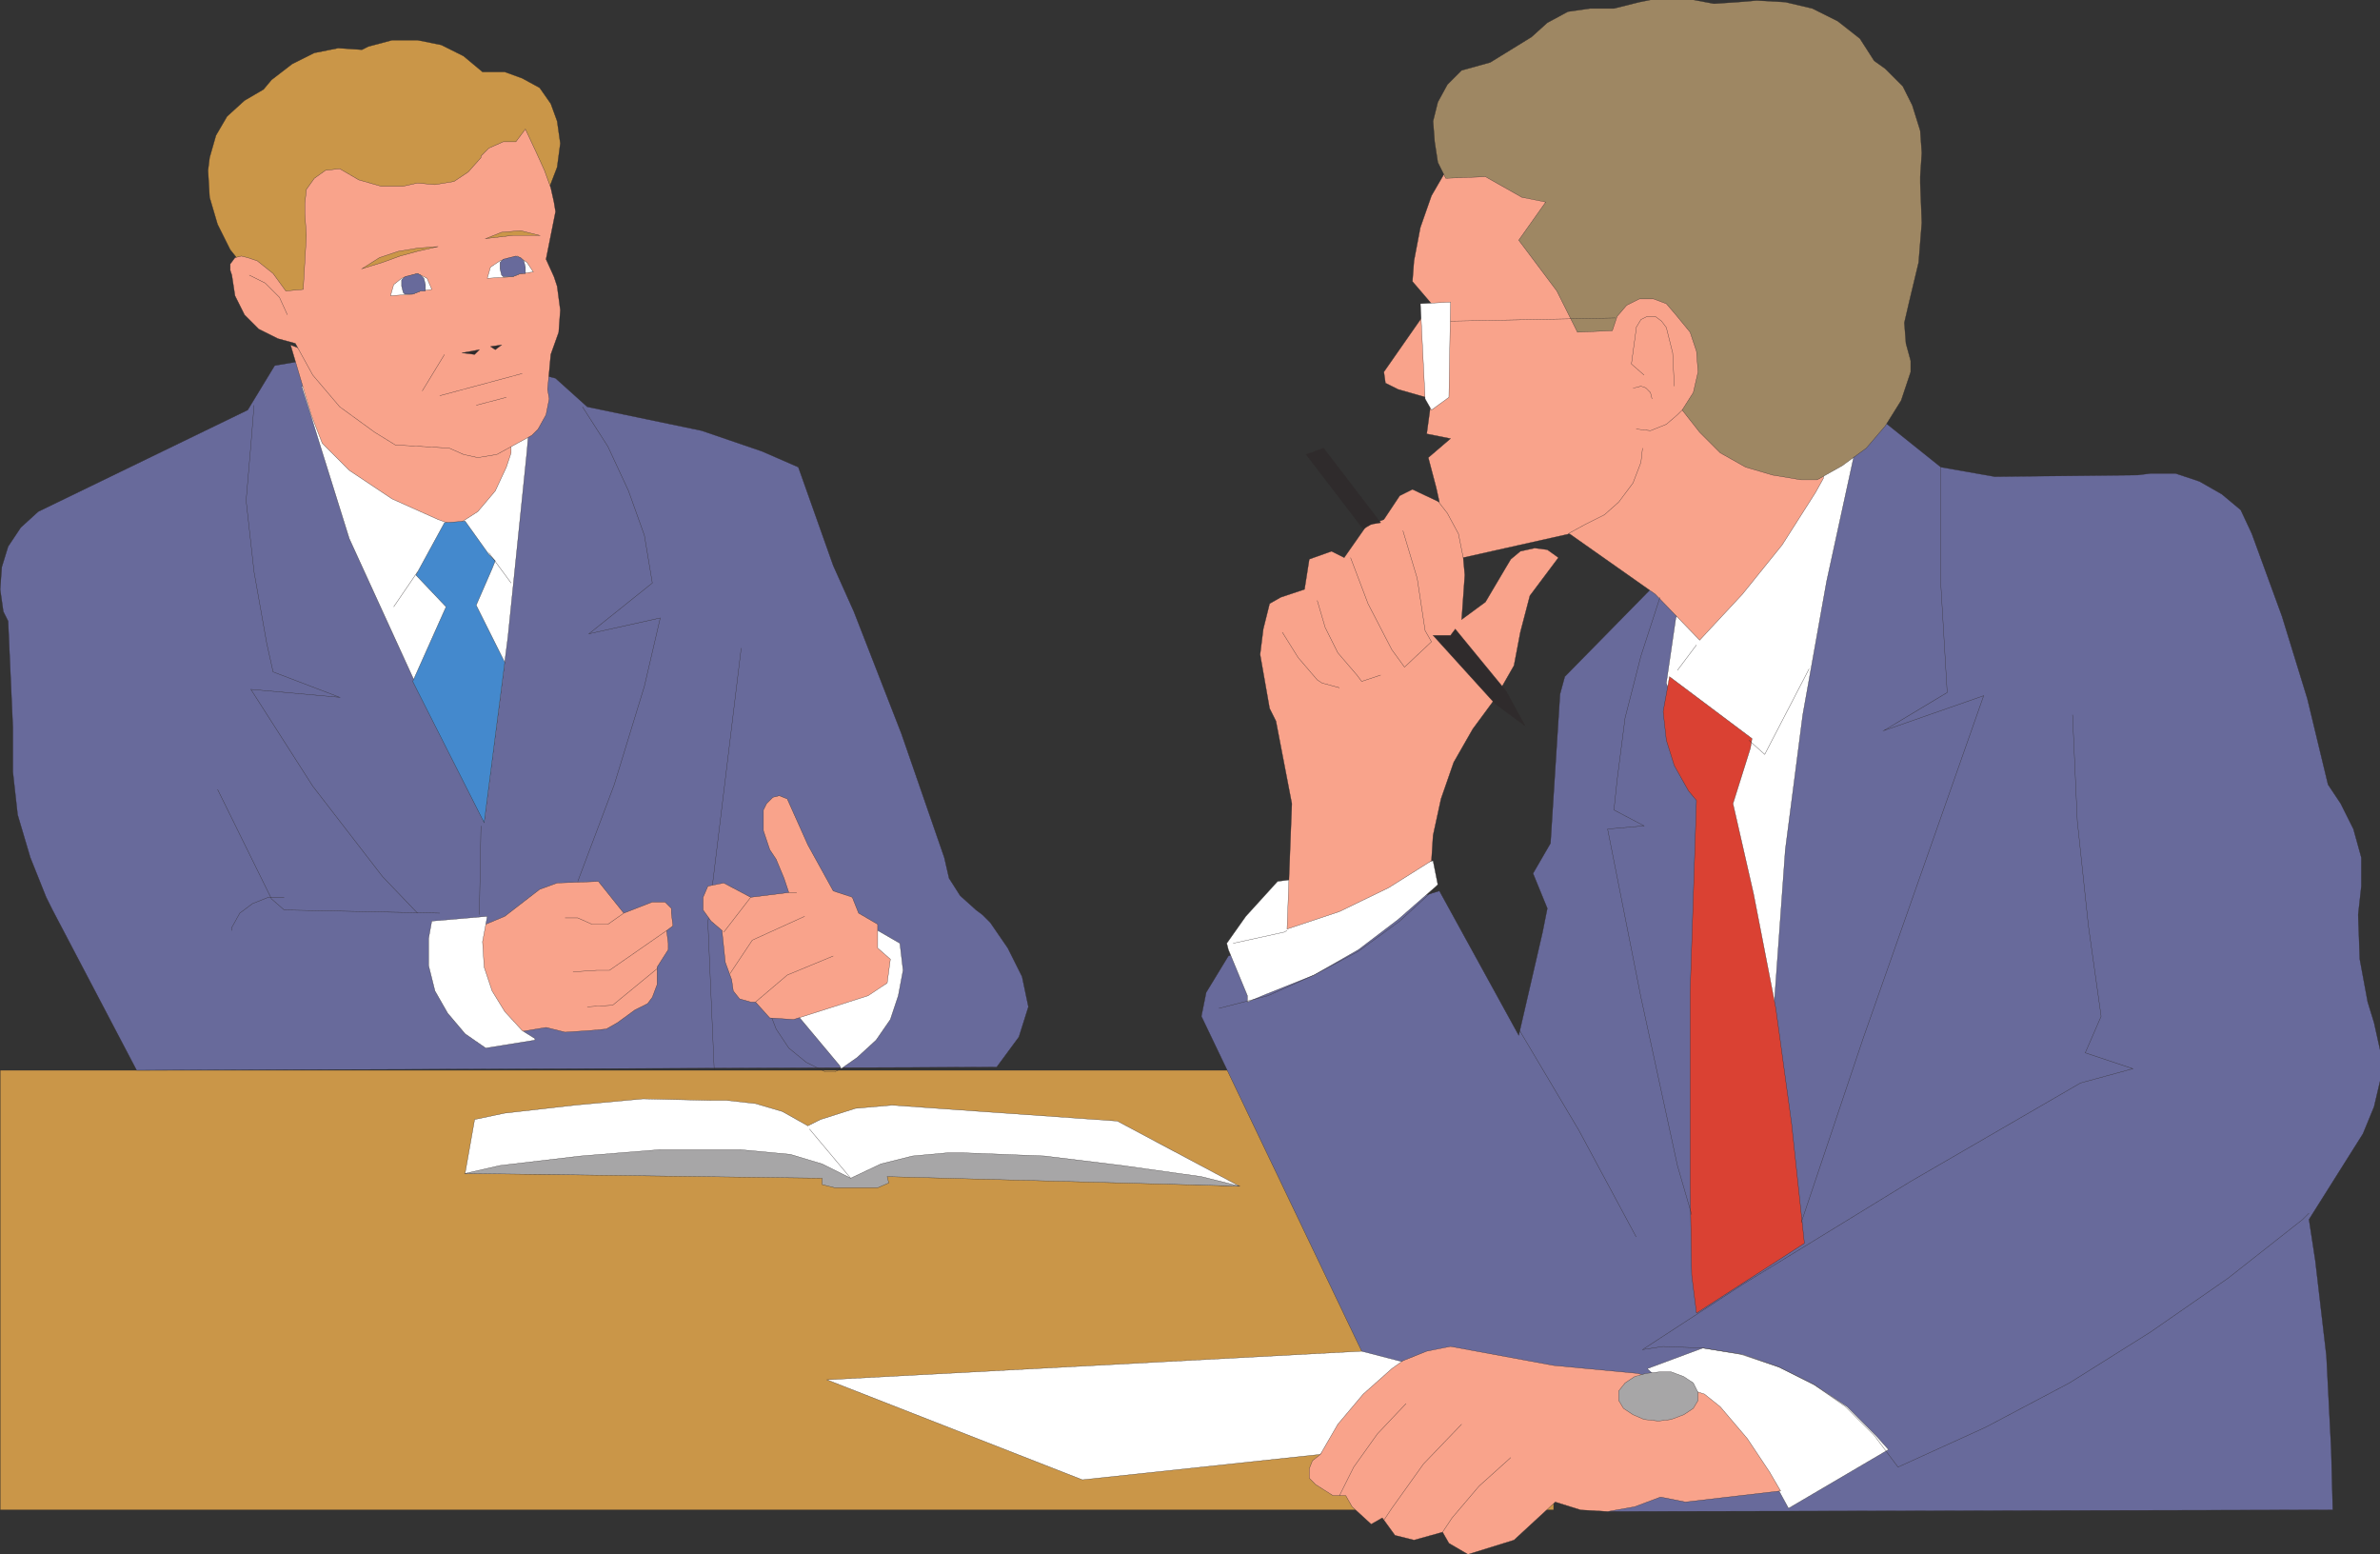 <svg xmlns="http://www.w3.org/2000/svg" width="359.964" height="235"><rect width="100%" height="100%" fill="#333333" stroke="none"/><defs><clipPath id="a"><path d="M126 329h157v112H126Zm0 0"/></clipPath><clipPath id="b"><path d="M307 342h179v166H307Zm0 0"/></clipPath><clipPath id="c"><path d="M307 341h179v167H307Zm0 0"/></clipPath><clipPath id="d"><path d="M342 278.5h75V352h-75zm0 0"/></clipPath><clipPath id="e"><path d="M342 278.5h76V352h-76zm0 0"/></clipPath><clipPath id="f"><path d="M324 482h72v31.5h-72zm0 0"/></clipPath><clipPath id="g"><path d="M323 481h73v32.5h-73zm0 0"/></clipPath></defs><path fill="#ca9648" stroke="#2f2b2b" stroke-miterlimit="10" stroke-width=".045" d="M.023 228.32v-66.48h234.96v66.48H.024"/><path fill="#686a9b" d="m150.745 161.36 3.36-4.56 1.437-4.562-.957-4.558-2.16-4.32-2.64-3.84-1.2-1.2-.96-.718-2.4-2.16-1.683-2.641-.719-3.121-6.48-18.72-7.2-18.48-3.12-6.96-5.278-14.88-5.52-2.402-9.12-3.117-17.282-3.601-4.8-4.32-21.36-5.52-21.12 3.601L37.463 62 5.784 77.36l-2.64 2.402-1.918 2.879-.961 3.12-.242 3.36.48 3.36.723 1.44L1.944 110v6.719l.72 6.48 1.921 6.48 2.399 6 .96 1.923 12.72 24.238 130.081-.48"/><g clip-path="url(#a)" transform="translate(-126.036 -278.5)"><path fill="none" stroke="#2f2b2b" stroke-miterlimit="10" stroke-width=".045" d="m276.781 439.86 3.36-4.56 1.437-4.562-.957-4.558-2.16-4.32-2.64-3.84-1.2-1.2-.96-.718-2.4-2.16-1.683-2.641-.719-3.121-6.48-18.72-7.2-18.48-3.12-6.96-5.278-14.88-5.52-2.402-9.12-3.117-17.282-3.601-4.8-4.32-21.36-5.52-21.12 3.601-4.079 6.719-31.68 15.36-2.64 2.402-1.918 2.879-.961 3.12-.242 3.36.48 3.36.723 1.44.718 16.079v6.719l.72 6.48 1.921 6.48 2.399 6 .96 1.923 12.72 24.238 130.081-.48"/></g><path fill="#fff" stroke="#2f2b2b" stroke-miterlimit="10" stroke-width=".045" d="m79.944 65.36-.242 2.878-2.879 28.082-3.597 27.84L63.144 104l-10.32-22.559-7.2-23.043 34.32 6.961"/><path fill="#f9a38b" stroke="#2f2b2b" stroke-miterlimit="10" stroke-width=".045" d="m43.944 52.16 3.122 10.559 1.68 4.32 4.077 4.082 6.48 4.32 6.962 3.118 2.64.96 3.36-2.16 2.64-3.12 1.68-3.598.719-2.16v-3.36l-33.36-12.96"/><path fill="#ca9648" stroke="#2f2b2b" stroke-miterlimit="10" stroke-width=".045" d="m83.066 28.398 1.199-3.117.48-3.601-.48-3.36-.961-2.64-1.68-2.399-2.64-1.441-2.641-.961h-3.36L70.106 8.48l-3.36-1.68-3.601-.722h-3.84l-3.602.961-.957.48-3.601-.238L47.542 8l-3.36 1.68-3.116 2.398-1.204 1.442-2.878 1.68-2.641 2.402-1.68 2.878-.96 3.36-.239 1.922.238 4.078 1.203 4.082 1.918 3.84.961 1.199 3.84 6 12.238-.723 31.204-15.84"/><path fill="#f9a38b" stroke="#2f2b2b" stroke-miterlimit="10" stroke-width=".045" d="m80.425 65.84-5.281 2.879-2.88.48-2.16-.48-2.16-.957-8.16-.48-3.12-1.923-5.278-3.84-4.082-4.8-2.64-4.797-2.641-.723-2.88-1.437-2.16-2.16-1.44-2.883-.477-3.117-.243-.723v-.957l.72-.961.96-.242.961.242 1.441.48 2.399 1.918L43.226 44l2.636-.238.48-8.16-.237-3.364v-1.437l.238-2.16 1.2-1.68 1.683-1.2 2.16-.241 2.879 1.68 3.36.96h3.359l2.16-.48 2.64.242 2.88-.48L70.823 26l1.921-2.16v-.238l1.2-1.204 2.16-.957h1.918l1.441-1.921 1.68 3.601 1.199 2.64.96 2.637.481 2.16.239 1.442-.72 3.602-.718 3.597 1.2 2.64.48 1.442.48 3.598-.242 3.36-1.2 3.363-.48 5.277.243 1.441-.48 2.399-1.2 2.16-.961.96"/><g clip-path="url(#b)" transform="translate(-126.036 -278.5)"><path fill="#686a9b" d="m369.18 507.059 109.68-.239-.239-9.12-.723-14.16-1.68-14.4-.956-6.242 8.16-12.957 1.68-4.082.957-4.078v-4.32l-.957-4.32-.961-3.121-1.2-6.48-.242-6.72.48-4.32v-4.32l-1.199-4.32-1.921-3.84-1.918-2.88-3.121-12.96-3.84-12.48-4.559-12.481-1.68-3.598-2.882-2.402-3.36-1.918-3.597-1.2h-3.84l-1.922.239-21.602.238-8.16-1.437-8.398-6.72-35.52 25.2-12.96 13.2-.72 2.64-1.44 22.559-2.642 4.558 2.16 5.281-.718 3.602-3.602 15.598-12-21.84-31.918 9.84-3.36 5.52-.722 3.6 24.242 50.641 37.2 24.239"/></g><g clip-path="url(#c)" transform="translate(-126.036 -278.5)"><path fill="none" stroke="#2f2b2b" stroke-miterlimit="10" stroke-width=".045" d="m369.18 507.059 109.68-.239-.239-9.12-.723-14.16-1.68-14.4-.956-6.242 8.16-12.957 1.68-4.082.957-4.078v-4.32l-.957-4.32-.961-3.121-1.2-6.48-.242-6.72.48-4.32v-4.32l-1.199-4.32-1.921-3.84-1.918-2.88-3.121-12.96-3.84-12.48-4.559-12.481-1.68-3.598-2.882-2.402-3.36-1.918-3.597-1.2h-3.84l-1.922.239-21.602.238-8.16-1.437-8.398-6.72-35.52 25.2-12.96 13.2-.72 2.64-1.44 22.559-2.642 4.558 2.16 5.281-.718 3.602-3.602 15.598-12-21.84-31.918 9.84-3.36 5.52-.722 3.6 24.242 50.641 37.2 24.239"/></g><path fill="#fff" stroke="#2f2b2b" stroke-miterlimit="10" stroke-width=".045" d="m268.343 151.762 1.68-23.282 2.64-20.402 3.602-20.156 4.078-18.723-14.16.48-12.719 23.762-1.441 9.84 16.32 48.48m-68.641 68.161-36 3.84-38.636-15.121 80.878-4.32 6.481 1.679-12.723 13.922m17.043-89.762.719 3.602-.238.238-5.762 5.04-6 4.562-6.719 3.84-7.203 2.878-2.879 1.2v-.961l-2.879-6.957-.242-.961 2.883-4.082 4.8-5.278 23.52-3.12"/><path fill="#f9a38b" stroke="#2f2b2b" stroke-miterlimit="10" stroke-width=".045" d="m273.144 22.398-54 2.641-2.64 4.563-1.68 4.796-.962 5.043-.238 3.118 2.88 3.363-7.2 10.316.238 1.684 1.922.957 5.04 1.441-.72 5.282 3.602.718-3.363 2.88 1.203 4.562.476 2.16L213.624 74l-1.922.96-2.398 3.599-2.64.96-3.36 4.801-1.918-.96-3.363 1.199-.72 4.562-3.6 1.2-1.68.96-.957 3.84-.48 3.84.718 4.078.719 4.082.96 1.918 2.403 12.48-.723 18.961 7.922-2.64 7.438-3.602 6.48-4.078.242-3.84 1.2-5.52 1.917-5.519 2.883-5.043 3.36-4.558 2.879-5.04.96-5.038 1.442-5.524 4.316-5.758-1.68-1.199-1.917-.242-2.16.48-1.442 1.2-.719 1.203-3.12 5.277-3.598 2.64.476-6.718-.238-2.64 16.082-3.602 12.957 9.12 6.723 6.962 6.476-6.961 6-7.442 5.043-7.918 1.2-2.16-2.641-49.922"/><g clip-path="url(#d)" transform="translate(-126.036 -278.5)"><path fill="#9e8763" d="m344.7 305.46 6-.241 5.519 3.12 3.601.72-4.082 5.761 5.762 7.68 3.121 6.238 5.277-.238.723-2.16 1.438-1.68 1.921-.96h2.16l1.919.722 1.441 1.68 2.16 2.636.961 2.883.238 3.117-.718 3.121-1.68 2.641 2.64 3.36 3.118 3.12 3.84 2.16 4.082 1.2 4.32.719h2.398l3.84-2.16 3.602-2.637 2.879-3.364 2.398-3.84 1.442-4.32v-1.68l-.72-2.636-.241-3.121.722-3.121 1.438-6 .48-6-.238-6v-.961l.238-3.598-.238-3.36-1.2-3.84-1.44-2.882-2.641-2.64-1.68-1.2-2.16-3.36-3.36-2.64-3.84-1.918-4.081-.96-4.32-.243-2.88.242-3.597.239-3.84-.72-3.844-.237-3.598.718-3.84.961h-3.6l-3.36.48-3.121 1.68-2.399 2.16-6.238 3.84-4.32 1.2-2.16 2.16-1.442 2.64-.719 2.88.239 3.12.48 3.118 1.2 2.402"/></g><g clip-path="url(#e)" transform="translate(-126.036 -278.5)"><path fill="none" stroke="#2f2b2b" stroke-miterlimit="10" stroke-width=".045" d="m344.7 305.46 6-.241 5.519 3.12 3.601.72-4.082 5.761 5.762 7.68 3.121 6.238 5.277-.238.723-2.16 1.438-1.68 1.921-.96h2.16l1.919.722 1.441 1.68 2.16 2.636.961 2.883.238 3.117-.718 3.121-1.68 2.641 2.64 3.36 3.118 3.12 3.84 2.16 4.082 1.2 4.32.719h2.398l3.84-2.16 3.602-2.637 2.879-3.364 2.398-3.84 1.442-4.32v-1.68l-.72-2.636-.241-3.121.722-3.121 1.438-6 .48-6-.238-6v-.961l.238-3.598-.238-3.36-1.2-3.84-1.44-2.882-2.641-2.64-1.68-1.2-2.16-3.36-3.36-2.64-3.84-1.918-4.081-.96-4.32-.243-2.88.242-3.597.239-3.84-.72-3.844-.237-3.598.718-3.84.961h-3.6l-3.36.48-3.121 1.68-2.399 2.16-6.238 3.84-4.32 1.2-2.16 2.16-1.442 2.64-.719 2.88.239 3.12.48 3.118 1.2 2.402"/></g><path fill="#fff" stroke="#2f2b2b" stroke-miterlimit="10" stroke-width=".045" d="m269.066 225.441 1.437 2.637 15.121-8.879-1.922-2.16-4.316-4.32-5.043-3.36-5.277-2.64-5.524-1.918-6-.961-8.398 3.12 19.922 18.481"/><g clip-path="url(#f)" transform="translate(-126.036 -278.5)"><path fill="#f9a38b" d="m393.66 501.059-3.36-5.04-4.081-4.8-2.399-1.918-10.082-3.121-12.718-1.2-15.598-2.878-3.602.718-3.601 1.442-1.68 1.199-4.32 3.84-3.84 4.558-2.64 4.563-1.2.957-.48 1.2v1.44l.96.961 2.641 1.68h1.918l.961 1.68 2.883 2.64 1.68-.96 1.918 2.64 2.878.719 4.32-1.2.962 1.68 2.879 1.68 6.96-2.16 6.243-5.758 3.84 1.2 4.078.238 4.082-.72 3.84-1.44h.238l3.601.722 14.399-1.68-1.68-2.882"/></g><g clip-path="url(#g)" transform="translate(-126.036 -278.5)"><path fill="none" stroke="#2f2b2b" stroke-miterlimit="10" stroke-width=".045" d="m393.66 501.059-3.36-5.04-4.081-4.8-2.399-1.918-10.082-3.121-12.718-1.2-15.598-2.878-3.602.718-3.601 1.442-1.68 1.199-4.32 3.84-3.84 4.558-2.64 4.563-1.2.957-.48 1.2v1.44l.96.961 2.641 1.68h1.918l.961 1.68 2.883 2.64 1.68-.96 1.918 2.64 2.878.719 4.32-1.2.962 1.68 2.879 1.68 6.96-2.16 6.243-5.758 3.84 1.2 4.078.238 4.082-.72 3.84-1.44h.238l3.601.722 14.399-1.68-1.68-2.882"/></g><path fill="#f9a38b" stroke="#2f2b2b" stroke-miterlimit="10" stroke-width=".045" d="m73.464 139.762 2.879-1.203 5.281-4.079 2.64-.96 6.24-.239 3.839 4.797 4.32-1.68h1.922l.957.961v.72l.242 1.921-.96.719.242 1.922v.96l-1.68 2.637v2.64l-.723 1.923-.719.96-1.921.958-2.637 1.922-1.684.96-2.636.239-3.602.238-2.879-.719-4.32.72-6 .241-.723-16.32 1.922-.238"/><path fill="#2f2b2c" stroke="#2f2b2b" stroke-miterlimit="10" stroke-width=".045" d="m69.862 53.36 2.641-.481-.719.723-1.922-.243m4.321-.961 1.68-.238-.958.719-.722-.48"/><path fill="#ca9648" stroke="#2f2b2b" stroke-miterlimit="10" stroke-width=".045" d="m57.862 39.68 2.641-.961 2.64-.719 3.122-.719-3.121.239-2.88.48-2.878.96-2.64 1.68 3.116-.96m19.68-4.078h4.082l-2.879-.723-2.883.242-2.398.957 4.078-.476"/><path fill="#fff" stroke="#2f2b2b" stroke-miterlimit="10" stroke-width=".045" d="m214.823 45.922.72 14.398.96 1.68 2.64-1.922.243-14.398-4.563.242"/><path fill="#2f2b2c" stroke="#2f2b2b" stroke-miterlimit="10" stroke-width=".045" d="m207.386 79.281 1.437-.242-8.64-11.277-2.64.957L206.182 80l1.203-.719m12.001 16.797h-2.64l9.359 10.32 4.558 3.364-2.879-5.282-7.68-9.359-.718.957"/><path fill="#a7a6a7" stroke="#2f2b2b" stroke-miterlimit="10" stroke-width=".045" d="m251.066 207.441-2.16.239-1.68.48-1.442.961-.96 1.2v1.44l.718 1.2 1.442.96 1.68.72 2.16.238 1.921-.238 1.918-.72 1.442-.96.718-1.2v-1.202l-.718-1.438-1.442-.96-1.918-.72h-1.68"/><path fill="#da4133" stroke="#2f2b2b" stroke-miterlimit="10" stroke-width=".045" d="m256.585 198.559-.723-5.758-.238-13.68v-29.043l.961-29.039-1.2-1.437-2.16-3.84-1.202-3.84-.48-4.32.96-5.282 12.48 9.36-.238 1.441-2.64 8.399 3.12 13.68 3.36 17.28 2.399 17.52 1.921 18-16.32 10.559"/><path fill="#fff" stroke="#2f2b2b" stroke-miterlimit="10" stroke-width=".045" d="m59.542 43.04-.476 1.679 3.359-.239 1.2-.48 1.679-.238-.719-1.684-1.441-.719-2.399.72-1.203.96"/><path fill="#686a9b" stroke="#2f2b2b" stroke-miterlimit="10" stroke-width=".045" d="m64.105 42.078-.48-.476-.481-.243-1.918.48-.48.481v.961l.238.957.242.242h1.199l1.2-.48h.718v-.96l-.238-.962"/><path fill="#fff" stroke="#2f2b2b" stroke-miterlimit="10" stroke-width=".045" d="m74.183 40.398-.48 1.68 3.84-.238 1.202-.48 1.918-.239-.96-1.441-1.438-.961-2.64.722-1.442.957"/><path fill="#686a9b" stroke="#2f2b2b" stroke-miterlimit="10" stroke-width=".045" d="m79.226 39.441-.48-.48-.723-.242-1.918.48-.48.48v.962l.237.96.243.239h1.437l1.203-.48h.719v-.962l-.238-.957"/><path fill="#4489cd" stroke="#2f2b2b" stroke-miterlimit="10" stroke-width=".045" d="m74.905 84.8-.96-.96-3.602-5.04-3.117.24-4.32 7.92 4.558 4.802-5.039 11.277.719 1.441 10.082 19.918 3.117-24.238-4.32-8.64L74.425 86l.48-1.2"/><path fill="#fff" stroke="#2f2b2b" stroke-miterlimit="10" stroke-width=".045" d="m73.702 138.559-.718 3.84.242 3.84 1.199 3.6 1.918 3.122 2.64 2.879 1.922 1.2v.241l-7.441 1.2-3.121-2.16-2.64-3.122-1.919-3.36-.96-3.839v-4.078l.48-2.64 8.398-.723"/><path fill="none" stroke="#2f2b2b" stroke-miterlimit="10" stroke-width=".045" d="m32.905 119.36 8.16 16.562 1.919 1.68 23.52.476"/><path fill="none" stroke="#2f2b2b" stroke-miterlimit="10" stroke-width=".045" d="M42.984 135.68h-2.399l-2.402.96-1.918 1.438-1.2 2.16v.48M63.144 86.48l-3.602 5.282m14.402-8.16 3.36 4.558M112.105 98l-5.04 41.52.958 22.32M67.226 53.602l-3.364 5.52m8.161 2.159 4.562-1.203m-10.082-.238 12.48-3.36m-35.519-8.878-1.2-2.641-2.16-2.16-2.402-1.2m181.684 6.958 24.957-.48m8.883 10.319-.242-5.039-.961-3.84m0 .001-.72-.961-.96-.72h-1.2l-.96.481-.719 1.2v.242"/><path fill="none" stroke="#2f2b2b" stroke-miterlimit="10" stroke-width=".045" d="m247.464 49.762-.719 5.277 1.918 1.68m1.199 3.601-.238-.96-.719-.72-.722-.242-.957.243h-.242m.48 6.238 2.16.242 2.399-.96 1.68-1.442.722-.719m-17.281 18.719 2.64-1.438 2.88-1.441 2.16-1.918 2.16-2.883 1.199-3.117.242-2.16m-54.481 27.84 2.399 3.84 2.883 3.359.718.48m0 0 2.641.719m-3.359-13.2 1.199 4.079 1.918 3.84 2.883 3.36.718.96m0 .001 2.88-.962m-4.559-17.758 2.64 6.961 3.598 6.957 1.922 2.64"/><path fill="none" stroke="#2f2b2b" stroke-miterlimit="10" stroke-width=".045" d="m212.425 100.879 4.078-3.84-.96-1.68-1.2-7.918-2.16-7.203m-25.68 62.402 7.68-1.68.48-.241m-10.32 11.761 7.441-1.921 6.961-3.118 6.719-3.601 6.238-4.559 5.762-5.281.238-.238m69.364 88.078 13.199-6 12.719-6.719 12.242-7.68 11.758-8.16 11.28-8.883.962-.957m-62.16 38.399-3.602-4.8-4.32-4.321-4.801-3.36-5.277-2.64-5.762-1.918-5.762-.961-6-.238-3.117.476"/><path fill="none" stroke="#2f2b2b" stroke-miterlimit="10" stroke-width=".045" d="m314.663 163.762-25.68 14.879-25.44 15.597-15.118 9.84m66.238-40.316 7.922-2.16-7.2-2.403 2.4-5.52m-4.321-45.601.719 16.082 1.68 15.84 1.921 13.68m-44.16-52.559-6.719 12.957-2.402-2.156m-17.039 75.118-8.64-16.08-9.122-15.358m-17.039 56.636-4.32 4.563-3.598 5.039-2.16 4.32m18.481-10.8-5.762 6-4.8 6.718-1.438 2.16m19.437-9.84-4.8 4.32-4.079 4.802-1.441 2.16m3.121-147.36-.719-3.601-1.68-3.117-1.68-2.16m38.637 108.238-2.16-7.442-5.52-25.437-5.038-25.442 5.52-.48-4.56-2.399.481-4.558 1.2-9.363 2.398-9.36 2.883-8.879m21.359 94.559 9.36-27.84 18.238-51.84-15.118 5.281 9.598-5.761-.96-16.32V70.64m-39.841 30.72 2.883-3.84M63.144 138.078l-5.282-5.52-10.558-13.68-9.36-14.64 13.442 1.203-10.082-3.84-.961-4.32-1.918-10.8-1.2-10.801.72-8.399.48-6m48.961 72 5.52-14.64 4.558-14.88 2.398-10.32-10.796 2.399 9.597-7.68-1.199-7.2-2.398-6.722-3.122-6.718-3.84-6m-15.359 63.359-.242 13.441m16.32 13.918 3.84-.238 6.723-5.52m-12.723.48 3.602-.241h1.918l8.64-6M85.464 138.8h1.922l2.156.962h2.402l2.399-1.684"/><path fill="#fff" stroke="#2f2b2b" stroke-miterlimit="10" stroke-width=".045" d="m187.464 179.36-18.48-9.84-34.079-2.399-5.52.48-5.28 1.68-1.922.957-3.84-2.16-4.078-1.2-4.32-.48h-2.403l-10.316-.238-10.32.961-10.563 1.2-4.559.96-1.441 8.16 55.68.48 2.64 1.2 6-1.68 52.801 1.918"/><path fill="none" stroke="#2f2b2b" stroke-miterlimit="10" stroke-width=".045" d="m128.663 178.16-6.238-7.441"/><path fill="#a7a6a7" stroke="#2f2b2b" stroke-miterlimit="10" stroke-width=".045" d="M124.343 178.16v.961l1.922.48h6.48l1.68-.722-.242-.957 53.281 1.437-5.762-1.437-12-1.684-11.758-1.437-12.242-.48h-2.398l-5.281.48-4.797 1.199-4.563 2.16-4.32-2.16-4.8-1.441-5.04-.48-2.64-.24h-12l-12 .962-12.239 1.437-5.281 1.203 54 .72"/><path fill="none" stroke="#2f2b2b" stroke-miterlimit="10" stroke-width=".045" d="M116.183 151.762v.718l1.203 3.122 1.918 2.878 2.64 2.16 2.88 1.438h1.44l.962-.476"/><path fill="#fff" stroke="#2f2b2b" stroke-miterlimit="10" stroke-width=".045" d="m131.542 140 4.563 2.64.48 4.079-.723 3.84-1.199 3.601-2.16 3.121-2.879 2.64-2.398 1.68-.242-.48-8.641-10.32 13.2-10.801"/><path fill="#f9a38b" stroke="#2f2b2b" stroke-miterlimit="10" stroke-width=".045" d="m109.702 145.52.961 2.64.242 1.68.957 1.2 1.68.48h.723l2.16 2.402 3.598.238 5.28-1.68 6-1.921 2.88-1.918.48-3.602-1.918-1.68v-3.597l-2.883-1.684-.957-2.398-2.882-.961-3.84-6.957-3.117-6.961-1.204-.48-.957.238-.96.96-.481.961v3.122l.961 2.878.96 1.442 1.2 2.879.719 2.16-5.762.719-4.078-2.16-2.398.48-.723 1.68v1.922l1.2 1.68 1.683 1.437v.242l.476 4.559"/><path fill="none" stroke="#2f2b2b" stroke-miterlimit="10" stroke-width=".045" d="m109.464 140.96 4.078-5.28m-3.117 11.52 3.36-5.04 7.917-3.601m4.321 6-6.957 2.882-4.801 4.079m5.039-16.56h1.2"/></svg>
